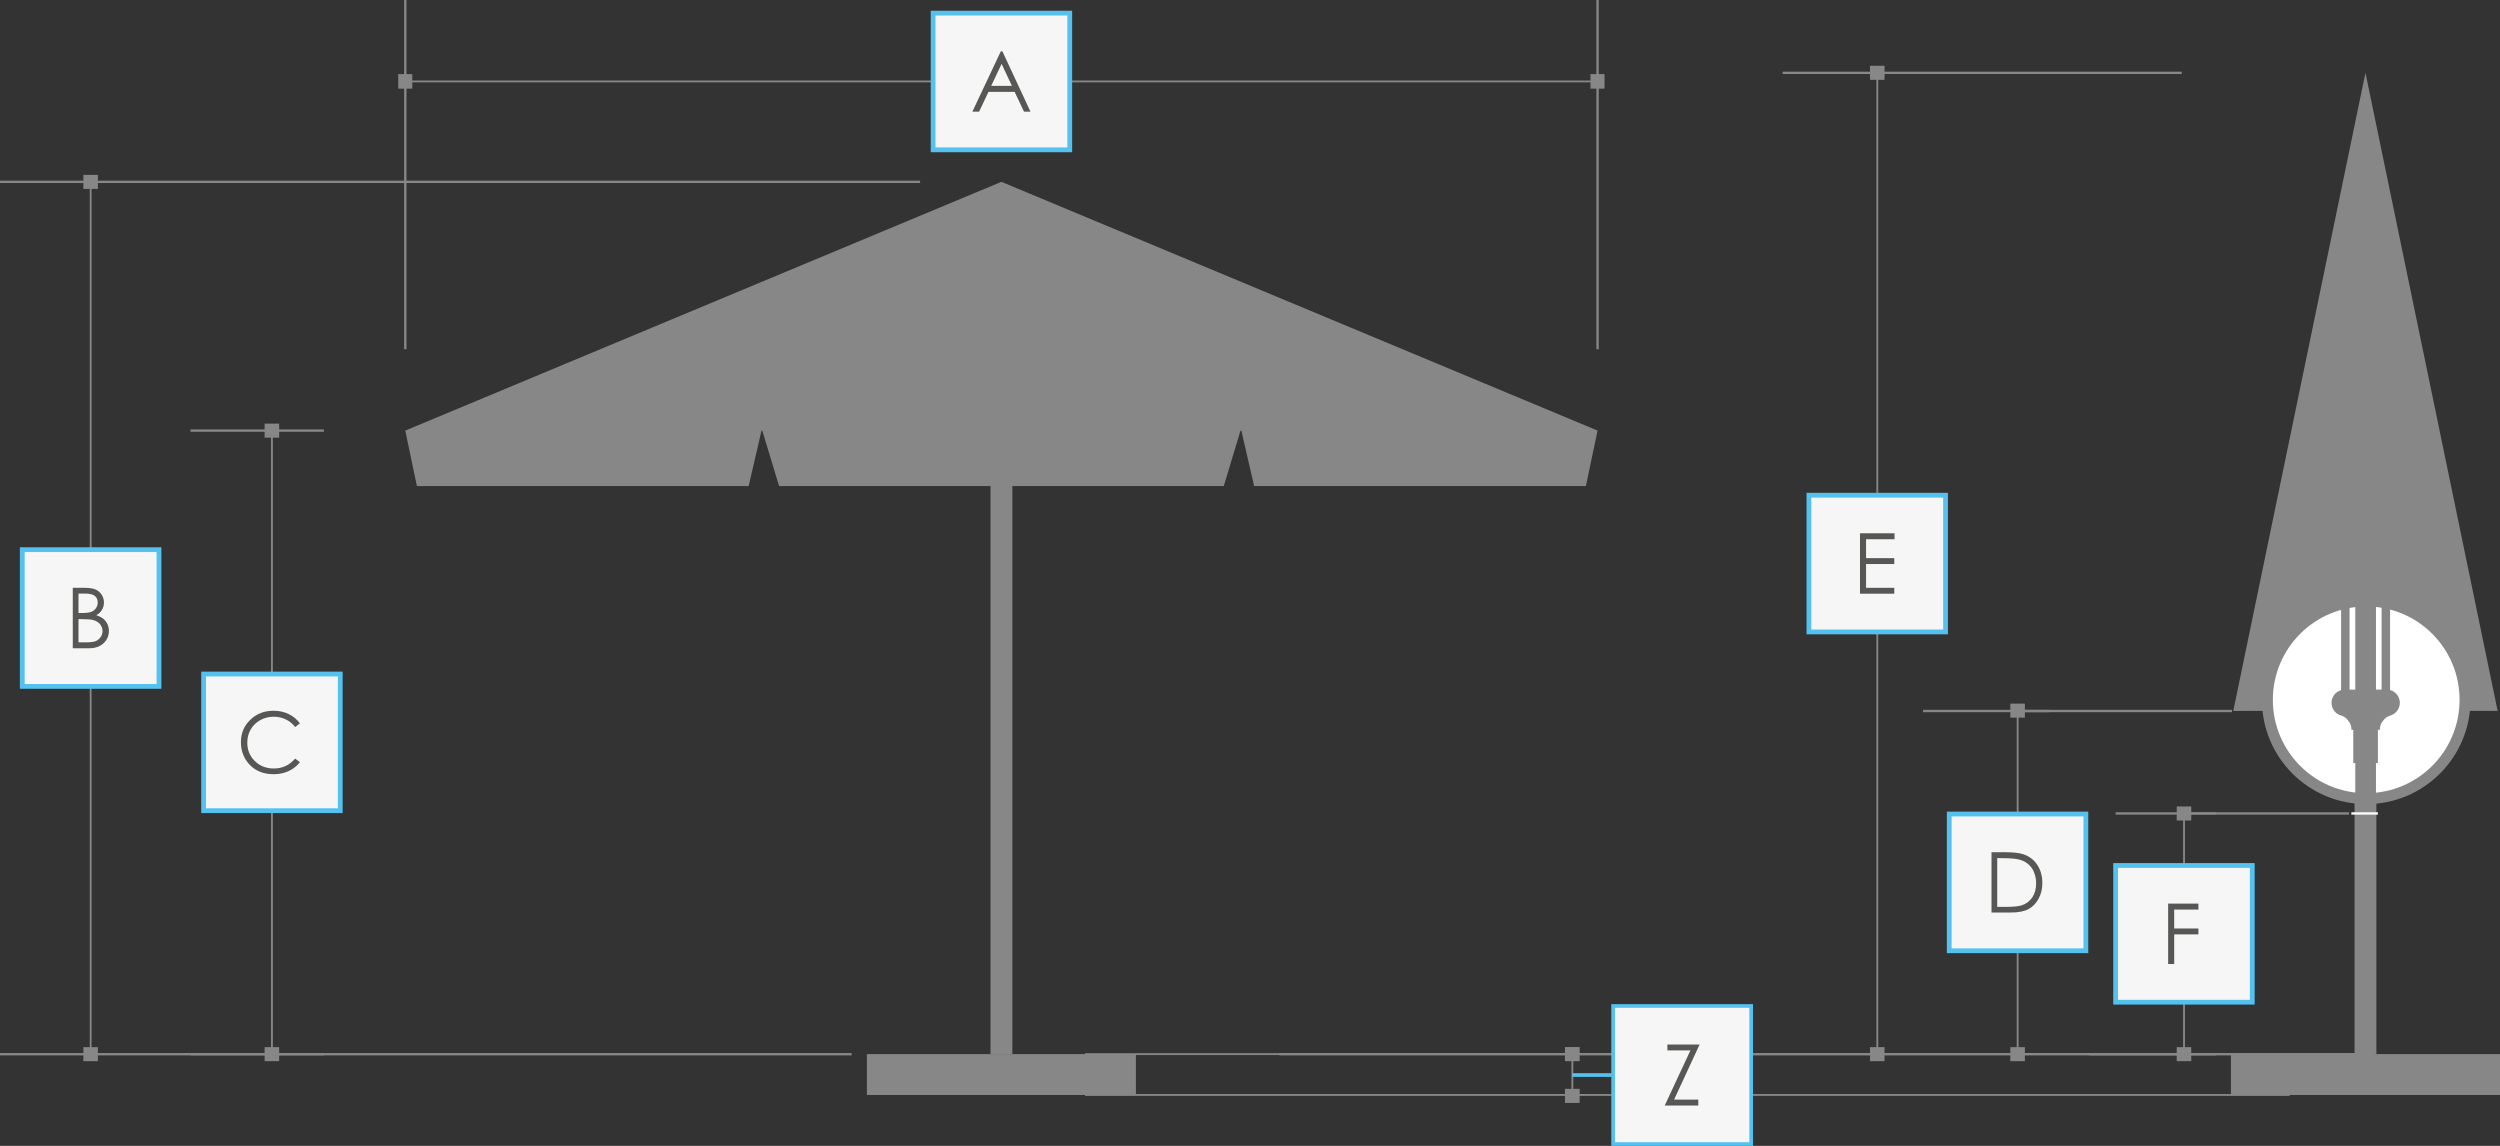 <?xml version="1.0" encoding="UTF-8"?> <svg xmlns="http://www.w3.org/2000/svg" xmlns:xlink="http://www.w3.org/1999/xlink" id="Warstwa_1" data-name="Warstwa 1" viewBox="0 0 297.5 136.36"><rect x="0" y="0" width="297.5" height="136.36" fill="#333333" stroke="none"/><defs><style> .cls-1 { stroke-width: .22px; } .cls-1, .cls-2, .cls-3 { stroke: #878787; } .cls-1, .cls-2, .cls-3, .cls-4, .cls-5, .cls-6, .cls-7 { fill: none; } .cls-1, .cls-3, .cls-4, .cls-5, .cls-7 { stroke-miterlimit: 22.93; } .cls-8 { fill: #f6f6f6; } .cls-8, .cls-6, .cls-9, .cls-10, .cls-11 { stroke-width: 0px; } .cls-2 { stroke-miterlimit: 10; stroke-width: 1.3px; } .cls-12 { clip-path: url(#clippath-2); } .cls-3, .cls-5 { stroke-width: .28px; } .cls-4 { stroke-width: .44px; } .cls-4, .cls-7 { stroke: #54c1ee; } .cls-13 { clip-path: url(#clippath-6); } .cls-5 { stroke: #fff; } .cls-14 { clip-path: url(#clippath-1); } .cls-15 { clip-path: url(#clippath-4); } .cls-16 { clip-path: url(#clippath); } .cls-7 { stroke-width: .57px; } .cls-17 { clip-path: url(#clippath-3); } .cls-9 { fill: #575756; } .cls-10 { fill: #fff; } .cls-18 { clip-path: url(#clippath-5); } .cls-11 { fill: #878787; } </style><clipPath id="clippath"><rect class="cls-6" width="296.51" height="135.68"></rect></clipPath><clipPath id="clippath-1"><rect class="cls-6" y="0" width="297.5" height="136.14"></rect></clipPath><clipPath id="clippath-2"><rect class="cls-6" y="0" width="297.5" height="136.14"></rect></clipPath><clipPath id="clippath-3"><rect class="cls-6" y="0" width="297.5" height="136.14"></rect></clipPath><clipPath id="clippath-4"><rect class="cls-6" y="0" width="297.5" height="136.14"></rect></clipPath><clipPath id="clippath-5"><rect class="cls-6" width="296.51" height="135.68"></rect></clipPath><clipPath id="clippath-6"><rect class="cls-6" y="0" width="297.5" height="136.14"></rect></clipPath></defs><polygon class="cls-11" points="119.17 21.64 119.17 21.64 119.17 21.64 119.16 21.64 119.16 21.64 48.23 51.24 49.61 57.84 89.09 57.84 90.62 51.24 90.71 51.24 92.71 57.84 117.87 57.84 117.87 125.45 120.47 125.45 120.47 57.84 145.63 57.84 147.62 51.24 147.72 51.24 149.24 57.84 188.72 57.84 190.11 51.24 119.17 21.64"></polygon><path class="cls-3" d="M190.11,41.56V0M48.23,41.56V0"></path><path class="cls-11" d="M189.27,8.82h1.67v1.73h-1.67v-1.73ZM190.11,9.8H48.23v-.22h141.88v.22ZM49.06,10.55h-1.67v-1.73h1.67v1.73Z"></path><g class="cls-16"><path class="cls-3" d="M101.34,125.45H0M109.49,21.64H0"></path></g><path class="cls-11" d="M11.65,126.28h-1.73v-1.67h1.73v1.67ZM10.68,21.64h.22v103.81h-.22V21.64ZM11.65,22.48h-1.73v-1.67h1.73v1.67Z"></path><rect class="cls-8" x="111.04" y="1.56" width="16.26" height="16.27"></rect><rect class="cls-7" x="111.04" y="1.56" width="16.26" height="16.27"></rect><path class="cls-9" d="M119.19,7.6l-1.24,2.62h2.47l-1.23-2.62ZM119.28,6.1l3.35,7.19h-.77l-1.12-2.36h-3.11l-1.12,2.36h-.8l3.39-7.19h.18Z"></path><rect class="cls-8" x="2.65" y="65.41" width="16.27" height="16.27"></rect><rect class="cls-7" x="2.65" y="65.41" width="16.27" height="16.27"></rect><g class="cls-14"><path class="cls-9" d="M9.34,73.68v2.76h.89c.53,0,.91-.05,1.16-.15.24-.1.44-.27.59-.48.15-.22.22-.46.22-.71,0-.32-.11-.6-.31-.84-.21-.24-.5-.4-.86-.49-.25-.06-.67-.09-1.28-.09h-.41ZM9.34,70.65v2.3h.41c.5,0,.87-.05,1.11-.14.23-.09.42-.24.56-.44.14-.2.21-.42.21-.67,0-.33-.11-.59-.34-.78-.23-.19-.6-.28-1.1-.28h-.83ZM8.64,69.95h1.42c.57,0,1.01.07,1.31.2.31.14.55.34.73.62.18.28.27.59.27.93,0,.32-.08.61-.23.87-.16.26-.38.47-.68.64.37.13.66.27.86.45.2.17.36.38.47.62.11.24.17.5.17.79,0,.58-.21,1.07-.63,1.47-.42.4-.99.6-1.7.6h-1.97v-7.19Z"></path></g><path class="cls-3" d="M38.54,125.45h-15.87M38.54,51.24h-15.87"></path><path class="cls-11" d="M33.22,126.28h-1.73v-1.67h1.73v1.67ZM32.25,51.24h.22v74.21h-.22V51.24ZM33.22,52.08h-1.73v-1.67h1.73v1.67Z"></path><rect class="cls-8" x="24.23" y="80.21" width="16.26" height="16.26"></rect><rect class="cls-7" x="24.23" y="80.21" width="16.26" height="16.26"></rect><g class="cls-12"><path class="cls-9" d="M35.69,86.08l-.57.44c-.31-.41-.69-.72-1.13-.92-.44-.21-.92-.31-1.44-.31-.57,0-1.1.14-1.59.41-.49.28-.87.65-1.13,1.11-.27.46-.4.99-.4,1.57,0,.88.3,1.61.9,2.19.6.59,1.36.88,2.27.88,1,0,1.85-.39,2.52-1.18l.57.43c-.36.46-.81.81-1.34,1.06s-1.13.37-1.79.37c-1.26,0-2.25-.42-2.97-1.26-.61-.71-.92-1.56-.92-2.56,0-1.05.37-1.94,1.11-2.65.74-.72,1.66-1.08,2.77-1.08.67,0,1.28.13,1.82.4.54.26.98.64,1.33,1.11"></path></g><polygon class="cls-11" points="265.76 84.6 280.19 84.56 280.19 125.45 282.79 125.45 282.79 84.56 297.22 84.6 281.49 8.66 265.76 84.6"></polygon><path class="cls-3" d="M282.49,125.45h-130.25M259.63,8.67h-47.5"></path><path class="cls-11" d="M224.26,126.28h-1.73v-1.67h1.73v1.67ZM223.29,8.67h.22v116.78h-.22V8.67ZM224.26,9.5h-1.73v-1.67h1.73v1.67Z"></path><rect class="cls-8" x="215.26" y="58.93" width="16.26" height="16.27"></rect><rect class="cls-7" x="215.26" y="58.93" width="16.26" height="16.27"></rect><polygon class="cls-9" points="221.34 63.46 225.45 63.46 225.45 64.17 222.06 64.17 222.06 66.42 225.42 66.42 225.42 67.12 222.06 67.12 222.06 69.95 225.42 69.95 225.42 70.65 221.34 70.65 221.34 63.46"></polygon><path class="cls-3" d="M263.7,125.45h-15.05M243.9,84.61h-15.05"></path><path class="cls-11" d="M240.96,126.28h-1.73v-1.67h1.73v1.67ZM239.99,84.56h.22v40.89h-.22v-40.89ZM240.96,85.4h-1.73v-1.67h1.73v1.67Z"></path><rect class="cls-8" x="231.96" y="96.87" width="16.26" height="16.27"></rect><rect class="cls-7" x="231.96" y="96.87" width="16.26" height="16.27"></rect><g class="cls-17"><path class="cls-9" d="M237.68,107.92h.83c.99,0,1.68-.06,2.06-.18.54-.18.96-.49,1.27-.95.31-.46.46-1.02.46-1.68s-.17-1.29-.5-1.78c-.33-.49-.8-.83-1.4-1.01-.45-.14-1.19-.2-2.22-.2h-.51v5.8ZM236.99,108.6v-7.19h1.49c1.07,0,1.86.09,2.34.26.7.25,1.24.67,1.63,1.27.39.6.59,1.32.59,2.15,0,.72-.16,1.35-.47,1.9-.31.55-.71.95-1.21,1.21-.5.26-1.19.39-2.09.39h-2.29Z"></path></g><path class="cls-3" d="M265.61,84.61h-25.52M279.45,125.45h-11.01M263.7,96.8h-11.94"></path><path class="cls-11" d="M260.76,126.28h-1.73v-1.67h1.73v1.67ZM259.79,96.8h.22v28.65h-.22v-28.65ZM260.76,97.64h-1.73v-1.67h1.73v1.67Z"></path><rect class="cls-8" x="251.76" y="102.99" width="16.26" height="16.27"></rect><rect class="cls-7" x="251.76" y="102.99" width="16.26" height="16.27"></rect><g class="cls-15"><path class="cls-10" d="M293.34,83.28c0,6.49-5.26,11.76-11.76,11.76s-11.76-5.26-11.76-11.76,5.26-11.76,11.76-11.76,11.76,5.26,11.76,11.76"></path></g><g class="cls-18"><path class="cls-2" d="M293.34,83.28c0,6.49-5.26,11.76-11.76,11.76s-11.76-5.26-11.76-11.76,5.26-11.76,11.76-11.76,11.76,5.26,11.76,11.76Z"></path></g><rect class="cls-11" x="280.28" y="66.58" width="2.46" height="31.23"></rect><rect class="cls-11" x="280.04" y="86.66" width="2.93" height="4.14"></rect><g class="cls-13"><path class="cls-11" d="M285.58,83.64c0,.43-.18.83-.46,1.11-.18.18-.41.32-.66.4-.31.09-.58.26-.79.51l-.13.17c-.22.27-.33.6-.33.94v.08h-3.39v-.08c0-.34-.12-.68-.33-.94l-.16-.21c-.19-.24-.45-.39-.74-.47-.66-.19-1.14-.79-1.14-1.51,0-.25.06-.48.16-.69.07-.16.18-.3.3-.43.29-.28.68-.46,1.11-.46h4.99c.62,0,1.16.36,1.41.89.1.21.16.44.16.69"></path></g><rect class="cls-11" x="278.59" y="63.71" width="1.01" height="19.2"></rect><rect class="cls-11" x="281" y="63.71" width="1.01" height="19.2"></rect><rect class="cls-11" x="283.41" y="63.71" width="1.01" height="19.2"></rect><polygon class="cls-9" points="258.01 107.53 261.61 107.53 261.61 108.24 258.73 108.24 258.73 110.49 261.61 110.49 261.61 111.19 258.73 111.19 258.73 114.72 258.01 114.72 258.01 107.53"></polygon><line class="cls-3" x1="279.54" y1="96.8" x2="259.89" y2="96.8"></line><line class="cls-5" x1="282.97" y1="96.8" x2="279.81" y2="96.8"></line><rect class="cls-11" x="265.48" y="125.44" width="32.02" height="4.86"></rect><rect class="cls-11" x="103.16" y="125.44" width="32.01" height="4.86"></rect><line class="cls-1" x1="272.47" y1="125.44" x2="129.12" y2="125.44"></line><path class="cls-11" d="M187.98,126.28h-1.75v-1.68h1.75v1.68ZM187,125.44h.22v4.97h-.22v-4.97ZM187.98,131.25h-1.75v-1.68h1.75v1.68Z"></path><rect class="cls-11" x="129.12" y="130.19" width="143.36" height=".22"></rect><rect class="cls-8" x="191.96" y="119.71" width="16.43" height="16.43"></rect><rect class="cls-4" x="191.96" y="119.71" width="16.43" height="16.43"></rect><polygon class="cls-9" points="198.42 125 198.42 124.3 202.25 124.3 199.22 130.85 202.1 130.85 202.1 131.56 198.1 131.56 201.16 125 198.42 125"></polygon><line class="cls-4" x1="187.11" y1="127.93" x2="191.96" y2="127.93"></line></svg> 